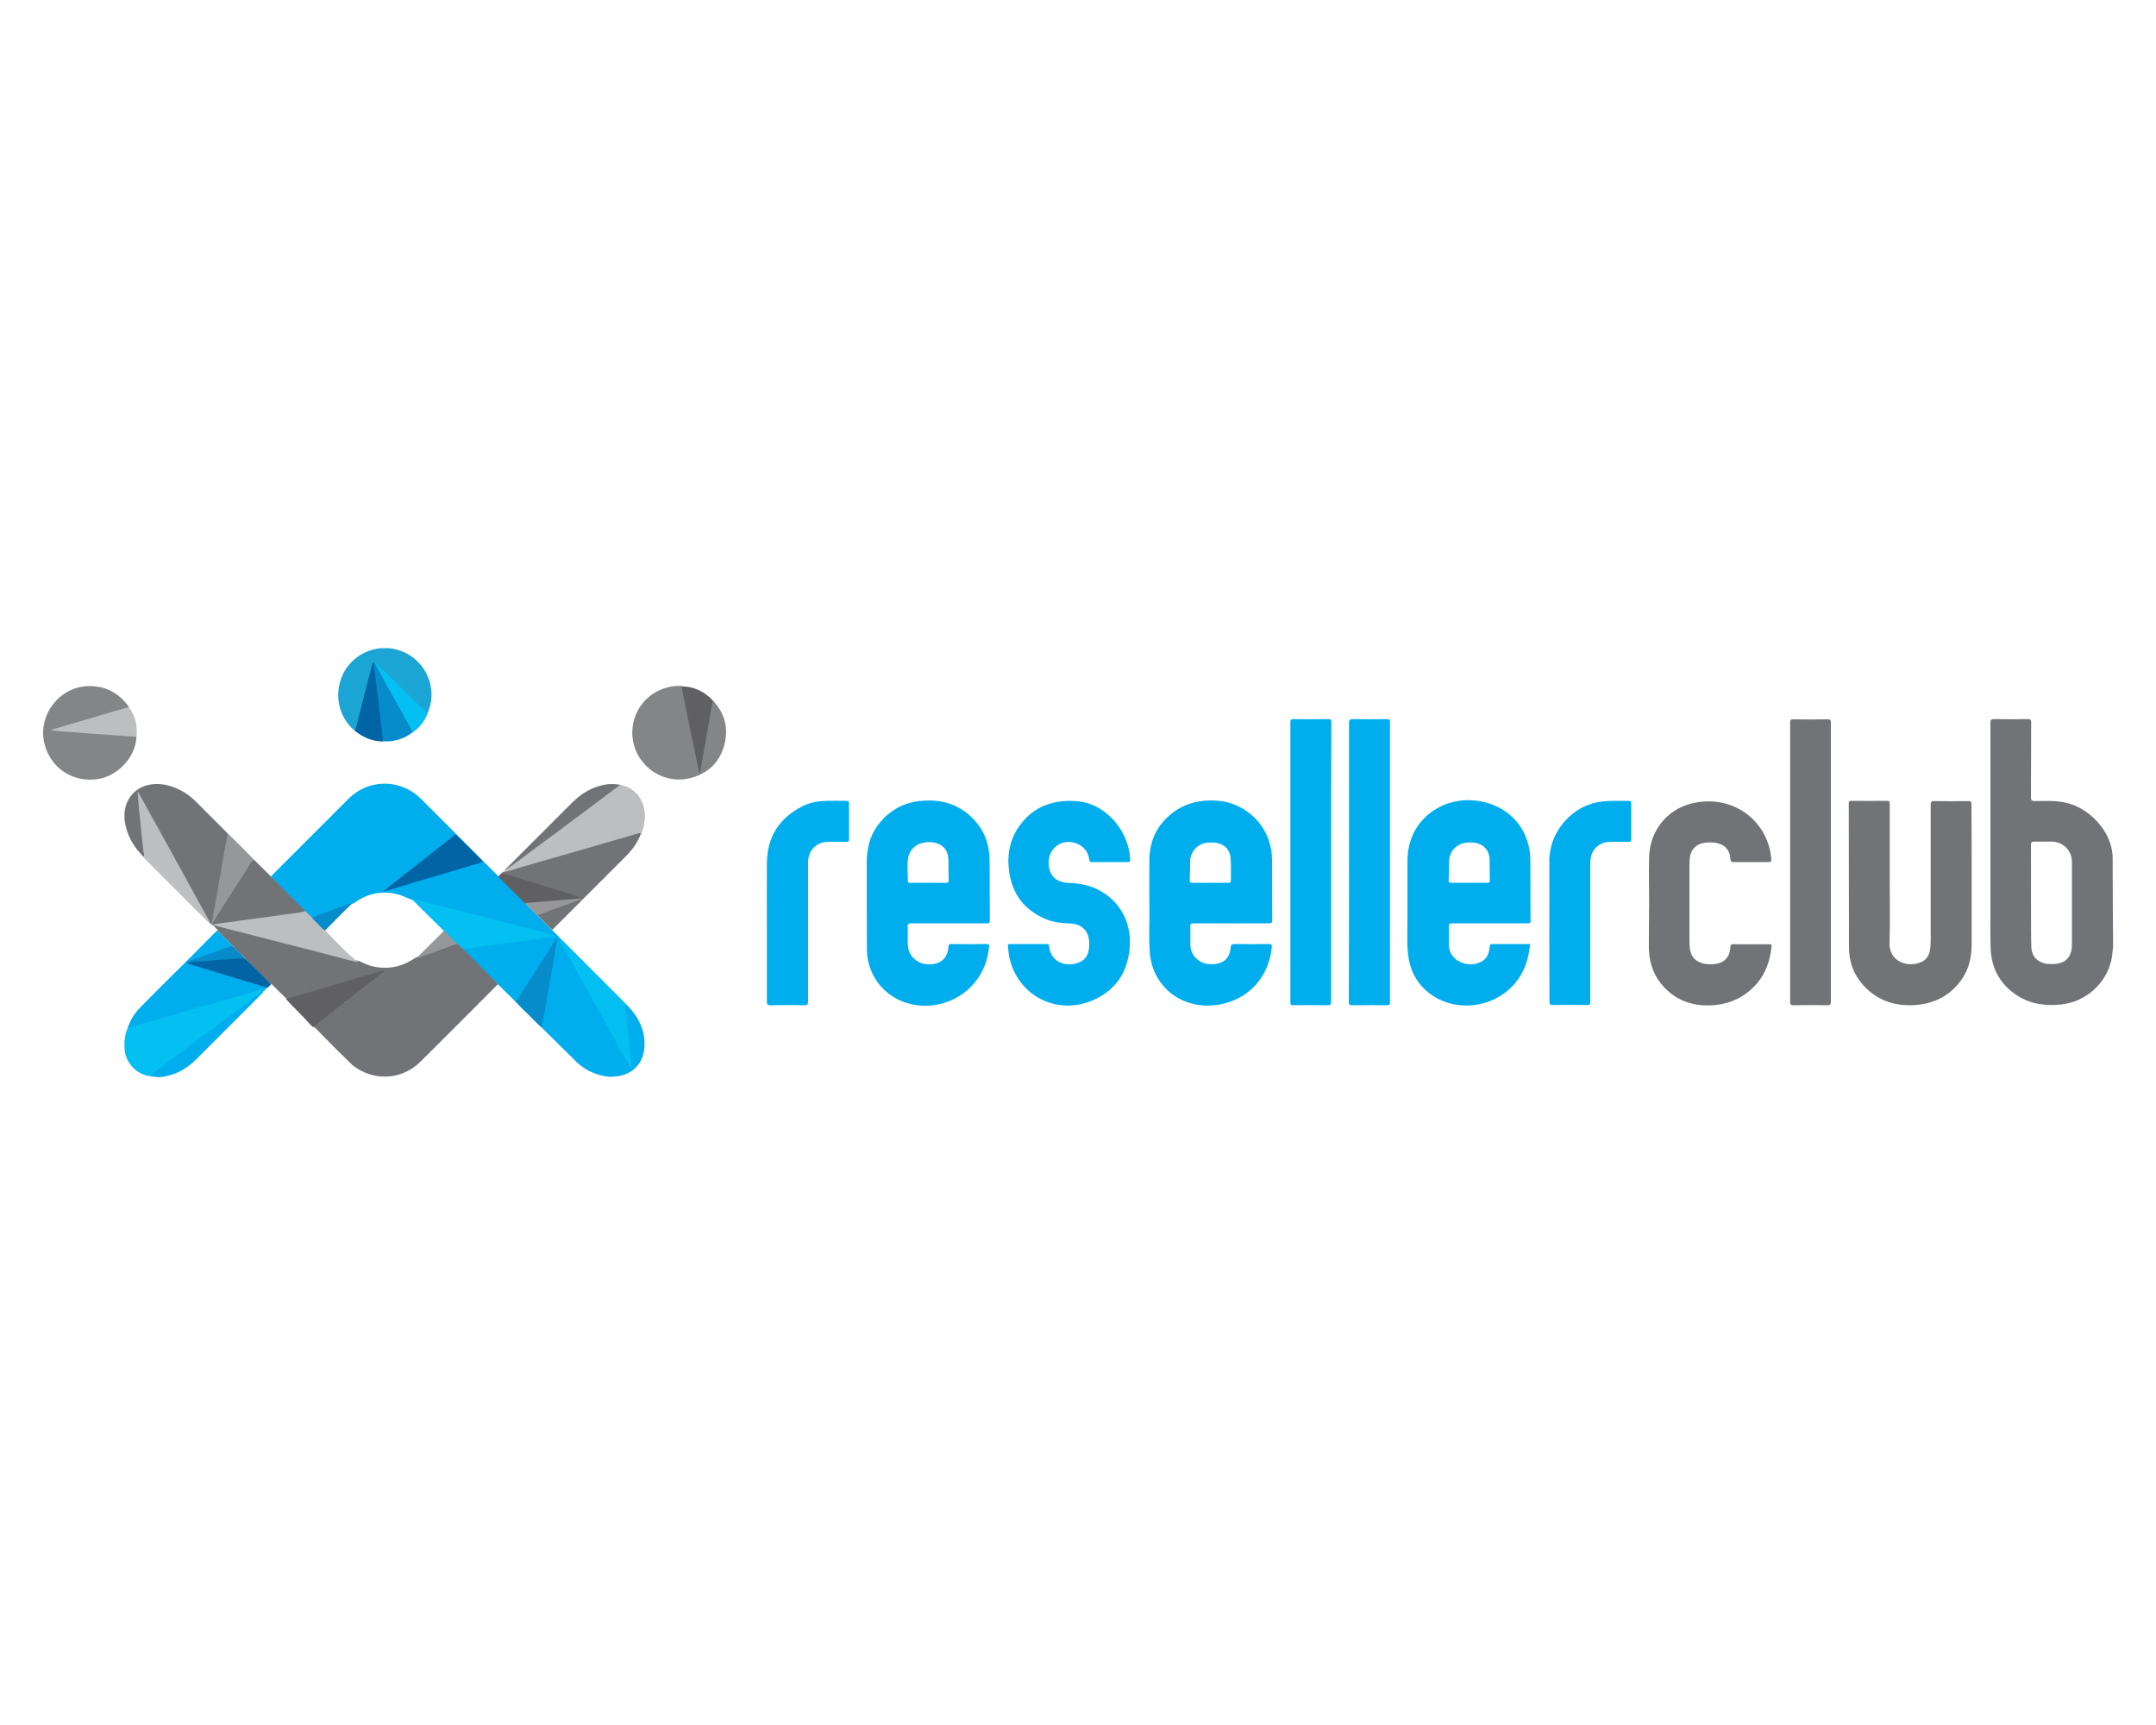 <?xml version="1.0" encoding="utf-8"?><!--Generator: Adobe Illustrator 23.0.6, SVG Export Plug-In . SVG Version: 6.00 Build 0)--><svg xmlns="http://www.w3.org/2000/svg" xmlns:xlink="http://www.w3.org/1999/xlink" xml:space="preserve" id="Слой_1" x="0px" y="0px" style="enable-background:new 0 0 1000 800" version="1.1" viewBox="0 0 1000 800"><style type="text/css">.st0{fill:#00AEEE;}
	.st1{fill:#727376;}
	.st2{fill:#727375;}
	.st3{fill:#838587;}
	.st4{fill:#BCBEC0;}
	.st5{fill:#04C0F2;}
	.st6{fill:#1AA5D5;}
	.st7{fill:#0064A5;}
	.st8{fill:#959799;}
	.st9{fill:#606062;}
	.st10{fill:#068BCB;}
	.st11{fill:#ABADAF;}
	.st12{fill:#068CCB;}</style><g><path d="M282.9,499.4c-5.8-0.5-10.9-2.7-15.2-6.6l-76.5-75.6c-0.2-0.1-0.5-0.1-0.7-0.1c-1.6-0.6-3-1.4-4.6-1.9
		c-7.2-2.3-14-1.4-20.4,2.7c-0.6,0.4-1.2,1-2,1.2c-3.5,0.9-6.8,2.4-10.2,3.5c-2.9,1-5.6,2.2-8.5,2.9c-1.4-0.6-2.2-1.9-3.3-2.9
		c-4.9-4.9-9.8-9.8-14.6-14.7c-0.5-0.5-1.1-0.8-1.1-1.6c12-12,23.9-23.9,35.9-35.9c8.5-8.5,21.7-9.3,31.2-2c1,0.8,2,1.7,2.9,2.6
		c5.3,5.3,94.6,94.7,94.6,94.7c5.8,5.8,9.3,12.5,8.4,20.9c-0.8,7.3-6.4,12.4-13.7,12.6C284.3,499.4,283.6,499.4,282.9,499.4z" class="st0"/><path d="M214.9,440.2c5,5,10,10.1,15,15.1c0.4,0.4,0.7,0.8,1.1,1.1c-0.2,0.2-0.3,0.4-0.5,0.5
		c-11.8,11.8-23.6,23.7-35.5,35.5c-8.6,8.5-21.7,9.2-31.2,1.8c-0.2-0.1-0.4-0.3-0.6-0.5c-5.8-5.6-11.5-11.3-17-17
		c0.3-1.1,1.7-1.4,1.9-2.6c0.1-0.1,0.2-0.2,0.3-0.3c2.2-0.7,3.9-2.1,5.2-4c0.1-0.1,0.2-0.2,0.3-0.3c2.2-0.9,4-2.5,5.8-4.1
		c0.4-0.4,0.4-0.8,0.7-1.2c0.1-0.1,0.2-0.2,0.3-0.2c2.4-0.5,4-2.2,5.4-4c0.1-0.1,0.2-0.2,0.3-0.3c2.5-0.7,4-2.7,6-4.3
		c0.3-0.3,0.2-0.7,0.5-1c0.1-0.1,0.2-0.2,0.3-0.2c2.3-0.5,3.8-2.1,5.3-3.8c0-0.1,0.1-0.2,0.2-0.3c0.1-0.2,0.1,0.1,0.1-0.1
		c0-0.1-0.1-0.1-0.2-0.1c-8.3,2.6-16.6,5-24.9,7.4c-6.1,1.8-12.3,3.6-18.4,5.5c-0.8,0.2-1.6,0.7-2.5,0.3c-2.3-2.2-4.6-4.5-6.8-6.7
		c-0.7-0.1-1-0.7-1.5-1.1c-3.6-3.6-7.2-7.2-10.8-10.8c-1.9-1.9-3.8-3.9-5.8-5.8c-2-2-4-4-6-6c-0.4-0.4-0.9-0.8-1-1.4
		c-0.7-0.8-1.5-1.6-2.2-2.3c0.2-0.2,0.4-0.3,0.6-0.3c0.9-0.1,1.7,0.3,2.5,0.5c10.4,2.6,20.7,5.3,31,7.9c10.9,2.8,21.7,5.5,32.5,8.3
		c0.4,0.1,0.8,0.2,1.3,0.3c2.1,1,4.2,2,6.4,2.5c6.3,1.4,12.3,0.5,17.9-2.9c0.7-0.4,1.4-0.9,2.1-1.3c5.8-2.2,11.7-4.2,17.5-6.3
		c0.5-0.2,1-0.4,1.5-0.3C213.3,438,214.1,439.1,214.9,440.2z" class="st1"/><path d="M914.5,406.8c0,10.3,0,20.5,0,30.8c0,6.2-1.2,12-4.9,17c-5.2,7.2-12.4,10.8-21.1,11.5
		c-9.4,0.7-17.7-2-24.2-9.1c-4.6-5-6.7-11-6.7-17.7c-0.1-22.2,0-44.5-0.1-66.7c0-0.9,0.2-1.2,1.1-1.2c5.6,0,11.2,0.1,16.7,0
		c1.2,0,1.2,0.6,1.2,1.4c0,12,0,24.1,0,36.1c0,9.4,0.2,18.9-0.1,28.3c-0.3,8.9,8.6,11.8,14.9,8.9c2.6-1.2,3.7-3.6,4-6.3
		c0.1-1.2,0.2-2.5,0.2-3.7c0-20.9,0-41.9,0-62.8c0-1.4,0.3-1.9,1.8-1.8c5.2,0.1,10.5,0.1,15.7,0c1.1,0,1.4,0.3,1.4,1.4
		C914.5,384.2,914.5,395.5,914.5,406.8z" class="st2"/><path d="M477.2,437.8c2.7,0,5.5,0,8.2,0c0.9,0,1.2,0.2,1.2,1.1c0.8,7.9,8.8,10,14.7,7.1c2.5-1.3,3.5-3.6,3.8-6.3
		c0.2-1.8,0.2-3.6-0.3-5.3c-1-3.7-3.9-5.9-8.1-6.1c-3.8-0.2-7.5-0.4-11-1.8c-10.4-4.1-16.3-11.7-17.7-22.8c-1-7.7,0.5-14.9,5.2-21.2
		c6.4-8.6,15.3-11.6,25.7-11c14,0.8,24.8,14,25.3,27.1c0,0.9-0.2,1.3-1.2,1.2c-5.5,0-11.1,0-16.6,0c-0.9,0-1.1-0.3-1.2-1.1
		c-0.5-5-4.9-8.5-10.3-8.2c-4.7,0.3-8.4,4.2-8.5,9.1c-0.1,6.4,3.1,9.7,9.8,9.9c4.8,0.2,9.5,1.1,13.7,3.4c9.4,5,14.9,14.7,14.1,26.1
		c-0.6,9.3-4.4,17.2-12.3,22.3c-18.4,11.9-40.3,1.6-43.8-18.6c-0.2-1.3-0.2-2.6-0.4-3.9c-0.1-0.8,0.2-1,1-1
		C471.5,437.8,474.3,437.8,477.2,437.8z" class="st0"/><path d="M764.9,418.8c0-7.1-0.2-14.3,0-21.4c0.3-11.9,8.1-21.8,19.4-24.7c18.7-4.8,35.4,7.4,37.2,25
		c0.2,2.1,0.2,2.1-1.8,2.1c-5.2,0-10.4,0-15.6,0c-1,0-1.4-0.2-1.5-1.3c-0.2-4.4-2.8-7.1-7.2-7.7c-1.9-0.2-3.7-0.2-5.6,0.2
		c-3.4,0.8-5.6,3.2-6,6.7c-0.1,1.1-0.2,2.3-0.2,3.5c0,11.6,0,23.2,0,34.8c0,1.3,0.1,2.6,0.2,3.9c0.4,3.6,2.5,6,6,6.9
		c2,0.5,4.1,0.5,6.2,0.2c4.1-0.7,6.4-3.5,6.6-7.7c0-1.1,0.3-1.4,1.5-1.4c5.5,0.1,11,0,16.5,0c0.7,0,1.2-0.1,1.1,0.9
		c-0.7,6.9-2.8,13.1-7.7,18.3c-5,5.3-11.2,8.3-18.4,9c-9.1,0.9-17.3-1.4-23.8-8.3c-4.6-4.9-6.8-10.9-7-17.6
		C764.7,433,764.9,425.9,764.9,418.8z" class="st1"/><path d="M625.7,399.7c0-21.5,0-43,0-64.5c0-1.3,0.3-1.7,1.6-1.7c5.3,0.1,10.7,0.1,16,0c1,0,1.4,0.2,1.4,1.3
		c0,43.4,0,86.7,0,130.1c0,1.2-0.4,1.3-1.4,1.3c-5.4,0-10.8-0.1-16.2,0c-1.2,0-1.5-0.3-1.5-1.5C625.7,443,625.7,421.4,625.7,399.7z" class="st0"/><path d="M617.4,399.8c0,21.6,0,43.1,0,64.7c0,1.2-0.2,1.7-1.6,1.7c-5.3-0.1-10.7-0.1-16,0c-1.1,0-1.3-0.3-1.3-1.4
		c0-43.3,0-86.6,0-129.9c0-1.2,0.4-1.4,1.5-1.4c5.3,0.1,10.7,0.1,16,0c1.2,0,1.5,0.3,1.5,1.5C617.4,356.6,617.4,378.2,617.4,399.8z" class="st0"/><path d="M849.2,399.8c0,21.6,0,43.1,0,64.7c0,1.3-0.3,1.7-1.6,1.7c-5.2-0.1-10.5-0.1-15.7,0c-1.3,0-1.6-0.3-1.6-1.6
		c0-19.4,0-38.9,0-58.3c0-23.7,0-47.4,0-71c0-1.4,0.3-1.8,1.7-1.7c5.2,0.1,10.5,0.1,15.7,0c1.2,0,1.5,0.3,1.5,1.5
		C849.2,356.6,849.2,378.2,849.2,399.8z" class="st1"/><path d="M355.7,431.8c0-10.6-0.1-21.2,0-31.8c0.2-12.1,5.9-20.8,16.7-26.2c3.5-1.7,7.2-2.3,11.1-2.4c3-0.1,6,0,9,0
		c0.9,0,1.3,0.2,1.3,1.2c0,5.6,0,11.2,0,16.7c0,0.9-0.3,1.1-1.1,1.1c-2.7-0.1-5.5,0-8.2,0c-5.8,0-9.7,3.8-9.7,9.7
		c0,21.4,0,42.8,0,64.3c0,1.5-0.3,1.8-1.8,1.8c-5.2-0.1-10.4-0.1-15.6,0c-1.3,0-1.7-0.3-1.7-1.6
		C355.7,453.6,355.7,442.7,355.7,431.8z" class="st0"/><path d="M718.6,430.9c0-10.3,0.1-20.6,0-30.9c-0.2-14.9,10.7-24.7,19.7-27.3c3.4-1,6.8-1.3,10.3-1.3c2.3,0,4.6,0,6.9,0
		c0.9,0,1.1,0.3,1.1,1.1c0,5.6,0,11.2,0,16.7c0,1-0.3,1.2-1.2,1.2c-2.7-0.1-5.4,0-8.1,0c-5.9,0-9.7,3.8-9.7,9.8
		c0,11.2,0,22.3,0,33.5c0,10.3,0,20.7,0,31c0,1.1-0.3,1.4-1.4,1.4c-5.3-0.1-10.7-0.1-16,0c-1.2,0-1.5-0.3-1.5-1.5
		C718.6,453.4,718.6,442.2,718.6,430.9z" class="st0"/><path d="M66.6,397.4c-4.4-4.4-7.5-9.5-8.6-15.7c-1.5-8.6,2.9-15.9,10.9-17.7c4.6-1,9-0.1,13.2,1.7
		c3.2,1.4,6,3.3,8.4,5.7c5,5,10,10,15,15c0.5,0.7,0.2,1.4,0,2.1c-2.3,13-4.6,26-6.9,39c0,0.2-0.1,0.3-0.2,0.5
		c-0.2,0.3-0.5,0.4-0.8,0.3c-2-2.3-3.2-5.1-4.6-7.8c-4.9-8.8-9.8-17.7-14.6-26.5c-3.9-7.1-7.9-14.2-11.8-21.3
		c-0.8-1.5-1.7-3-2.5-4.5c0.5,3.3,0.7,6.6,1.1,9.9c0.5,4.2,0.9,8.4,1.3,12.6c0.2,1.9,0.4,3.8,0.6,5.7
		C67.1,396.8,67.3,397.3,66.6,397.4z" class="st1"/><path d="M63.3,341.7c-0.4,9.3-8.4,18.1-17.9,19.6c-11.8,1.8-22.3-5.3-24.9-16.9c-2.9-12.9,7.1-25.8,20.3-26.2
		c7.6-0.2,13.6,2.7,18.3,8.7c0.3,0.4,0.5,0.8,0.8,1.2c-0.3,0.5-0.9,0.6-1.4,0.7c-10.6,3.1-21.2,6.2-31.9,9.3c-0.7,0.2-1.3,0.4-2,0.4
		c2.8,0,5.5,0.3,8.2,0.5c3.4,0.3,6.8,0.5,10.2,0.7c4.7,0.4,9.4,0.7,14.1,1.1c1.6,0.1,3.3,0.1,4.9,0.4
		C62.5,341.3,63,341.3,63.3,341.7z" class="st3"/><path d="M330.6,324.8c5.7,6,7.4,13.1,5.3,20.9c-2.2,8-7.7,13.2-15.9,15.2c-14.1,3.4-27.5-7.9-26.7-22.4
		c0.7-11.9,10.7-20.9,22.8-20.4c0.4,0.4,0.5,0.8,0.6,1.3c2.5,12.4,5.1,24.8,7.7,37.2c0,0.1,0,0.3,0.1,0.6c1.4-8.1,2.9-16,4.2-23.9
		c0.4-2.3,0.9-4.6,1.3-7C330,325.8,330,325.2,330.6,324.8z" class="st3"/><path d="M287.7,364c5.7,0.9,10.4,5.8,11.1,11.4c0,0.3,0.1,0.6,0.2,1c-0.2,1.4-0.2,2.8,0,4.3c-0.4,2.1-0.6,4.2-1.6,6.1
		c-7.5,2-14.9,4.2-22.3,6.3c-11.8,3.4-23.6,6.8-35.3,10.2c-1.6,0.5-3.2,1-4.8,1.4c-0.6,0.2-1.3,0.5-1.9,0c0.2-0.6,0.8-0.9,1.4-1.1
		c7.3-6.1,15.1-11.4,22.7-17.1c9.6-7.2,19.3-14.4,29-21.5C286.5,364.5,287,364.1,287.7,364z" class="st4"/><path d="M123.7,458.3c-0.5,0.7-1.1,1.2-1.7,1.7c-7,5.2-14,10.4-21,15.6c-10,7.5-20.1,14.9-30.1,22.4
		c-0.5,0.4-1.1,0.7-1.8,1c-5.8-0.8-10.8-6.2-11.3-12.1c-0.3-3.5,0-6.9,1.4-10.1c0.5-0.5,1.1-0.8,1.7-1c17.6-5,35.1-10.1,52.7-15.1
		c2.6-0.8,5.3-1.5,7.9-2.3C122.2,458.2,123,457.8,123.7,458.3z" class="st5"/><path d="M232.9,404.6c3.2-0.5,6.3-1.7,9.4-2.6c17.9-5.1,35.8-10.3,53.7-15.5c0.4-0.1,0.9-0.4,1.3,0.1
		c-1.5,4-3.9,7.4-7,10.5c-11,11-22,22-33,33c-0.4,0.4-0.8,0.8-1.2,1.2c-2.4-2.4-4.8-4.8-7.2-7.2c0.2-0.4,0.7-0.5,1.1-0.6
		c5.7-2.1,11.5-4.1,17.2-6.2c0.5-0.2,1.1-0.4,1.7-0.4c0.6-0.1-0.1-0.2,0-0.4c0.1-0.2,0.2-0.2,0.4-0.3c0.2-0.1-0.1,0-0.1-0.1
		c-3.6-0.7-7.1-2.1-10.7-3.1c-7.7-2.3-15.5-4.7-23.2-7.1c-1-0.3-2-0.4-2.8-1.2C232.7,404.8,232.8,404.7,232.9,404.6z" class="st1"/><path d="M123.7,458.3c-3.8,0.8-7.6,2.1-11.3,3.2c-10.8,3.1-21.6,6.2-32.5,9.3c-6.9,2-13.8,4-20.7,6
		c1.1-3.4,2.9-6.5,5.4-9.1c7-7.2,14.1-14.2,21.2-21.2c0.4-0.1,0.7-0.1,1.1,0c9.9,2.9,19.7,6,29.6,9c1.9,0.6,3.9,1.1,5.8,1.7
		c0.6,0.2,1.2,0.3,1.6,0.8C123.9,458.2,123.8,458.2,123.7,458.3z" class="st0"/><path d="M176.8,300.6c1.2,0,2.3,0,3.5,0c15.5,1.5,23.9,17.5,17.9,30.4c-1.6-1-2.8-2.6-4.3-3.7
		c-0.6-0.5-1.1-1.1-1.6-1.6c-5.8-5.9-11.9-11.5-17.7-17.4c-0.3-0.3-0.5-0.6-0.9-0.7c-0.1,0-0.2,0.1-0.3,0.2
		c-1.1,3.8-2.1,7.7-3.1,11.6c-1.6,6-3.3,12.1-4.8,18.2c-0.1,0.6-0.2,1.1-0.7,1.5c-6.9-5.6-9.6-14.8-6.9-23.4
		C160.4,307.3,168,301.3,176.8,300.6z" class="st6"/><path d="M125.7,406.5c4.9,5,9.9,9.9,14.8,14.9c0.4,0.4,0.8,0.8,1.2,1.3c-0.3,0.7-0.9,0.8-1.5,0.9
		c-12.9,1.8-25.8,3.5-38.6,5.3c-0.8,0.1-1.5,0.1-2.3,0.1c-0.5-0.1-1.2,0-0.9-0.9l0,0c1.3-2.7,3.1-5.2,4.7-7.7
		c4.2-6.6,8.4-13.2,12.6-19.8c0.5-0.8,0.7-2,2-2C120.3,401.2,123,403.8,125.7,406.5z" class="st1"/><path d="M66.6,397.4c0.6-0.9,0-1.8-0.1-2.6c-0.6-6.1-1.3-12.1-1.9-18.2c-0.3-3.2-0.6-6.3-0.7-9.6
		c11.3,20.4,22.6,40.8,33.8,61.3c0.1,0.1,0.1,0.1,0.1,0.2c0,0.1-0.1,0.1-0.1,0.1c-0.3-0.2-0.6-0.5-0.9-0.7
		c-9.8-9.8-19.7-19.7-29.5-29.5C67.1,398.1,66.8,397.7,66.6,397.4z" class="st4"/><path d="M290.3,465.9c-0.7,1.7,0,3.3,0.2,4.9c0.2,3.2,0.7,6.4,1,9.7c0.4,3.4,0.8,6.8,1.1,10.2c0.1,1.6,0.5,3.2,0.3,5
		c-1.1-1.1-1.6-2.5-2.3-3.7c-3.4-6-6.6-12-9.9-18c-4.3-7.7-8.6-15.4-12.9-23.1c-2.7-4.9-5.4-9.7-8-14.6c-0.3-0.5-0.4-1.1-0.7-1.6
		c0.3,0.2,0.6,0.5,0.9,0.7c9.8,9.8,19.5,19.5,29.3,29.3C289.7,465,290,465.5,290.3,465.9z" class="st5"/><path d="M224,399.5c-1.7,1.1-3.7,1.3-5.5,1.9c-8.8,2.7-17.6,5.2-26.3,7.8c-4.5,1.3-8.9,2.7-13.4,4
		c-0.2,0.1-0.4,0-0.9,0.1c2.3-1.9,4.4-3.6,6.5-5.2c8.1-6.4,16.2-12.8,24.3-19.1c0.9-0.7,1.6-1.7,2.8-1.9
		C215.7,391.1,219.8,395.3,224,399.5z" class="st7"/><path d="M117.7,398.6c-1.7,1.6-2.7,3.7-3.9,5.6c-4.4,6.7-8.7,13.6-13,20.3c-0.8,1.2-1.3,2.5-2.4,3.5
		c0.2-2.7,0.8-5.4,1.3-8c1.2-6.9,2.4-13.8,3.6-20.7c0.8-4.3,1.5-8.5,2.3-12.8C109.7,390.4,113.7,394.4,117.7,398.6z" class="st8"/><path d="M330.6,324.8c-1,5.7-2,11.4-3,17.1c-1,5.5-1.9,10.9-2.9,16.4c0,0.1-0.1,0.1-0.3,0.4c-0.5-2.1-0.9-4.1-1.3-6
		c-2.3-11.1-4.6-22.2-6.8-33.3c-0.1-0.4-0.1-0.8-0.1-1.1C321.8,318.4,326.6,320.6,330.6,324.8z" class="st9"/><path d="M63.3,341.7c-7.2-0.5-14.3-1-21.5-1.5c-5.2-0.4-10.4-0.8-15.6-1.2c-0.8-0.1-1.6-0.2-2.8-0.4
		c3.4-1,6.4-1.9,9.4-2.8c8.7-2.6,17.5-5.1,26.2-7.7c0.3-0.1,0.6-0.1,0.8-0.1C62.8,332.2,63.9,336.7,63.3,341.7z" class="st4"/><path d="M69.2,499c4.3-3.2,8.6-6.5,12.9-9.7c9.3-6.9,18.6-13.8,27.8-20.7c3.5-2.6,7-5.3,10.6-7.8
		c0.4-0.3,0.8-0.9,1.5-0.6c-0.1,0.2-0.3,0.4-0.5,0.6c-10.2,10.2-20.3,20.3-30.5,30.5c-4.8,4.8-10.5,7.7-17.3,8.3
		C72.2,499.3,70.7,499.4,69.2,499z" class="st0"/><path d="M173.4,307.3c0.1,0,0.2,0,0.3,0c1.1,0.8,1.6,2.2,2.2,3.3c5,9.1,10,18.2,15.1,27.3c0.3,0.5,0.7,1.1,0.4,1.7
		c-4,3.1-8.6,4.5-13.6,4.2c-0.6-0.6-0.6-1.4-0.7-2.2c-1.3-10.7-2.6-21.4-3.9-32.1C173,308.8,173,308,173.4,307.3z" class="st10"/><path d="M287.7,364c-8.3,6.2-16.6,12.4-24.9,18.6c-9.2,6.8-18.3,13.6-27.5,20.4c-0.3,0.2-0.7,0.4-1,0.6
		c0-0.6,0.5-0.8,0.8-1.1c10.1-10.1,20.2-20.2,30.3-30.3c4.4-4.4,9.5-7.4,15.7-8.4C283.3,363.5,285.5,363.5,287.7,364z" class="st1"/><path d="M173.4,307.3c0.1,3.1,0.7,6.2,1,9.2c0.4,3.6,0.9,7.1,1.3,10.6c0.4,3.6,0.9,7.2,1.3,10.8c0.2,2,0.5,4,0.7,6
		c-4.9-0.1-9.2-1.8-13-4.9c1.5-5.7,3-11.5,4.4-17.2c1.2-4.6,2.4-9.2,3.6-13.9C172.9,307.6,172.8,307.1,173.4,307.3z" class="st7"/><path d="M232.7,404.9c2.4,0.7,4.8,1.3,7.2,2.1c10,3.1,20,6.2,30.1,9.3c-0.4,0.2-0.7,0.3-1,0.5
		c-0.4,0.4-0.8,0.4-1.3,0.5c-4.7,0.5-9.5,0.8-14.2,1.2c-2.8,0.2-5.5,0.5-8.3,0.7c-0.6,0-1.1,0-1.7-0.2c-4.1-4.1-8.3-8.3-12.4-12.4
		C231.6,405.9,232.1,405.4,232.7,404.9z" class="st9"/><path d="M191.4,339.7c-1.1-2.6-2.6-5-4-7.5c-2.7-5-5.5-10-8.3-14.9c-1.8-3.3-3.6-6.6-5.4-10c0.1-0.1,0.2-0.2,0.4-0.1
		c0.2,0.2,0.5,0.5,0.7,0.7c6.6,6.5,13.1,12.9,19.7,19.4c1.3,1.2,2.7,2.3,3.8,3.7C196.9,334.6,194.5,337.5,191.4,339.7z" class="st5"/><path d="M100.7,431.5c2.4,2.4,4.8,4.8,7.2,7.2c-0.4,0.5-1.1,0.6-1.7,0.8c-5.8,2.1-11.7,4.2-17.5,6.3
		c-0.8,0.3-1.6,0.9-2.6,0.4C91,441.3,95.8,436.4,100.7,431.5z" class="st0"/><path d="M86.1,446.2c3.6-1.2,7.1-2.5,10.7-3.7c3.7-1.2,7.2-2.9,11-3.8c2.1,1.8,4,3.7,5.8,5.8
		c-0.5,0.5-1.1,0.4-1.8,0.4c-4.4,0.3-8.7,0.7-13.1,1c-4,0.3-8,0.7-12,0.8c-0.3-0.1-0.6-0.2-0.9-0.3C85.9,446.4,86,446.3,86.1,446.2z
		" class="st10"/><path d="M299,380.6c-0.4-1.4-0.4-2.8,0-4.3C299,377.8,299,379.2,299,380.6z" class="st11"/><path d="M97.7,428.6c0-0.1,0-0.2,0-0.3c0.2-0.1,0.4-0.2,0.6-0.3c0,0.6,0.5,0.6,0.9,0.6c0.2,0.2,0.1,0.4,0,0.5
		c-0.2,0-0.5,0-0.7,0C98.2,429,98,428.8,97.7,428.6z" class="st8"/><path d="M979.9,398.1c-0.1-0.6,0.1-1.3-0.1-1.9c-0.9-11.2-11.2-22.2-22.9-24.2c-4.4-0.8-8.7-0.5-13.1-0.5
		c-1.4,0-1.8-0.3-1.8-1.7c0.1-11.6,0-23.2,0.1-34.8c0-1.1-0.3-1.5-1.4-1.5c-5.2,0.1-10.5,0.1-15.7,0c-1.5,0-1.8,0.3-1.8,1.8
		c0,28.7,0,57.5,0,86.2c0,6.1-0.1,12.2,0.1,18.3c0.3,9.4,4.5,16.9,12.5,22c6.3,4,13.2,4.8,20.5,4c11.1-1.2,20.6-9.7,23-20.6
		c0.1-0.6,0.2-1.2,0.3-1.7c0.3-2,0.5-4.1,0.5-6.2C980,428.5,979.9,408.6,979.9,398.1z M961,438c0,6.1-3.1,9.1-9.2,9.1
		c-1.2,0-2.3,0-3.4-0.3c-3.7-0.9-5.9-3.3-6.2-7.2c-0.3-3.8-0.1-39.9-0.2-47.8c0-1.2,0.3-1.5,1.5-1.5c2.7,0.1,5.4,0,8.1,0
		c5.3,0.1,9.4,4.1,9.4,9.4C961,412.6,961,425.3,961,438z" class="st1"/><path d="M132.6,463.3c7.3-2.2,14.7-4.3,22-6.5c7.8-2.3,15.6-4.6,23.4-6.9c0.3-0.1,0.6-0.1,0.8-0.1
		c0.2,0.3-0.1,0.4-0.3,0.6l0,0c-1.6,1.7-3.5,3-5.5,4.3c-0.1,0-0.2,0-0.3,0c-0.3,0.5-0.6,1-1.1,1.3c-1.9,1.3-3.6,3-5.6,4.2l0,0
		c-1.6,1.7-3.5,3-5.5,4.3c-0.1,0-0.2,0-0.3,0c-0.3,0.5-0.6,1-1.1,1.3c-1.9,1.3-3.6,3-5.6,4.2l0,0c-1.7,1.6-3.5,3.1-5.5,4.3l0,0
		c-0.7,0.9-1.6,1.6-2.6,2.1c-0.8-0.4-1.4-1.2-2-1.8C140,470.7,136.1,467.2,132.6,463.3z" class="st9"/><path d="M239.2,464.4c1.1-1,1.7-2.4,2.5-3.6c4.4-6.8,8.7-13.7,13.1-20.5c1.2-1.8,2.3-3.7,3.8-5.4
		c-0.6,3.5-1.2,6.9-1.8,10.4c-1.2,6.9-2.4,13.8-3.6,20.7c-0.6,3.5-1.4,7-1.8,10.6c-2.4-1.9-4.4-4.2-6.6-6.4
		C242.9,468.3,240.8,466.6,239.2,464.4z" class="st10"/><path d="M86.8,446.8c0.8-0.4,1.6-0.5,2.5-0.6c4.5-0.3,9-0.9,13.5-1.1c3.6-0.2,7.2-0.8,10.9-0.6c4.1,3.9,8.1,8,12.1,12
		c-0.6,0.5-1.2,1-1.7,1.6c-3.7-1.1-7.3-2.2-11-3.3C104.3,452.1,95.5,449.5,86.8,446.8z" class="st7"/><path d="M145.7,476.3c0.7-1,1.6-1.6,2.6-2.1c0.1,1.5-1.4,1.8-2.1,2.6C146,476.7,145.8,476.5,145.7,476.3z" class="st1"/><path d="M206,431.6c-5.1-5.1-9.7-10.6-15.6-14.9c4,1,8.1,2,12.1,3c13.1,3.3,26.1,6.7,39.2,10
		c5.2,1.3,10.5,2.7,15.7,4.1c0.2,0.1,0.4,0.2,0.9,0.4c-4.1,0.5-8,1-11.8,1.6c-3.6,0.5-7.3,1-10.9,1.5c-4.1,0.6-8.1,1.1-12.2,1.6
		c-2.8,0.4-5.7,0.8-8.5,1.2c-1.1-0.6-1.7-1.7-2.7-2.4c-0.8-0.2-1.3-0.8-1.8-1.3c-1.2-1.2-2.4-2.4-3.5-3.5
		C206.5,432.5,206,432.2,206,431.6z" class="st5"/><path d="M150.8,431.5c5.1,5,9.7,10.6,15.6,14.8c-4.6-0.9-9-2.2-13.5-3.4c-17.2-4.4-34.3-8.8-51.5-13.2
		c-0.7-0.2-1.5-0.4-2.2-0.6c0-0.2,0-0.4,0-0.5c5.4-0.7,10.7-1.4,16.1-2.2c5.4-0.7,10.8-1.4,16.2-2.2c3.4-0.5,6.8-0.7,10.2-1.6
		c1,0.9,2,1.9,2.9,2.8C146.9,427.2,148.8,429.4,150.8,431.5z" class="st4"/><path d="M243.5,418.8c8.5-0.7,17-1.4,25.5-2.1c0.3,0,0.6,0,1.2,0.1c-2.5,0.9-4.7,1.7-6.8,2.5c-4.5,1.6-9,3.2-13.5,4.9
		c-0.3,0.1-0.6,0.1-0.8,0.2C247.2,422.5,245.3,420.6,243.5,418.8z" class="st8"/><path d="M150.8,431.5c-1.2-0.5-1.9-1.6-2.8-2.4c-1.2-1.2-2.3-2.4-3.5-3.6c5.9-2.1,11.7-4.3,17.6-6.4
		c0.4-0.1,0.8-0.3,1.3-0.2C159.2,423,155,427.2,150.8,431.5z" class="st12"/><path d="M708.9,437.8c-5.5,0-11,0-16.5,0c-1.1,0-1.5,0.2-1.5,1.4c-0.2,2.7-1,5.2-3.5,6.6c-3.4,1.9-6.9,1.9-10.4,0.2
		c-3.3-1.7-5-4.5-5-8.3c0-2.6,0.1-5.3,0-7.9c-0.1-1.3,0.4-1.6,1.6-1.6c11.6,0,23.3,0,34.9,0c0.9,0,1.5,0,1.4-1.3
		c-0.1-9.3,0-18.7-0.1-28c0-3.2-0.5-6.3-1.6-9.4c-3.7-11-14-18-26.4-18.4c-14.7-0.4-29,10.2-29,28.2c0,6.5,0,13,0,19.5c0,0,0,0,0,0
		c0,1.7,0,3.4,0,5.1c0.1,6.3-0.4,12.6,0.3,18.9c0.8,6.6,3.5,12.4,8.6,16.8c11.8,10.3,30.8,8.5,41-3.6c4.2-5,6.2-10.9,6.9-17.3
		C710.1,437.8,709.6,437.8,708.9,437.8z M672.1,399.7c0.1-5.2,3.8-8.8,9.1-9c0.9,0,1.8,0,2.7,0.1c4.3,0.7,6.8,3.4,7,7.8
		c0.1,3.3,0,6.5,0.1,9.8c0,0.8-0.3,1.1-1.1,1c-2.8,0-5.6,0-8.4,0c-2.8,0-5.6,0-8.4,0c-0.9,0-1.2-0.3-1.2-1.1
		C672.1,405.5,672,402.6,672.1,399.7z" class="st0"/><path d="M588.7,437.8c-5.3,0.1-10.7,0.1-16,0c-1.3,0-1.8,0.2-1.9,1.7c-0.3,4.2-2.6,6.8-6.5,7.5
		c-1.2,0.2-2.5,0.2-3.7,0.1c-4.8-0.4-8.5-4.3-8.5-9.1c0-2.7,0.1-5.5,0-8.2c-0.1-1.3,0.3-1.6,1.6-1.6c11.6,0.1,23.3,0,34.9,0
		c0.9,0,1.5-0.1,1.5-1.3c-0.1-9.4,0-18.9-0.1-28.3c0-2.9-0.5-5.7-1.4-8.5c-3.3-10.5-13.3-18.2-24.4-18.8
		c-10.3-0.6-18.9,2.6-25.5,10.7c-3.9,4.9-5.5,10.6-5.6,16.8c-0.1,6.7,0,13.4,0,22c0.2,5.7-0.4,13.4,0.2,21.1
		c1.4,16.3,15.6,26.8,32.1,24c13.8-2.4,23.2-12.8,24.5-26.8C589.9,438.1,589.7,437.8,588.7,437.8z M552,399.5c0.1-4.6,3.4-8.2,8-8.7
		c1.2-0.1,2.4-0.1,3.6,0c4.3,0.5,7,3.2,7.2,7.6c0.2,3.3,0.1,6.6,0.1,9.9c0,0.9-0.3,1.1-1.2,1.1c-2.8,0-5.6,0-8.4,0
		c-2.8,0-5.6,0-8.4,0c-0.8,0-1.1-0.2-1.1-1.1C552,405.4,551.9,402.5,552,399.5z" class="st0"/><path d="M457.2,437.8c-5.2,0.1-10.5,0.1-15.7,0c-1.1,0-1.5,0.1-1.6,1.4c-0.4,4.5-2.6,7-6.4,7.8
		c-1.4,0.3-2.8,0.3-4.2,0.1c-4.1-0.5-7.6-3.7-8.1-7.8c-0.4-3.2,0-6.3-0.2-9.5c-0.1-1.3,0.4-1.6,1.6-1.6c11.7,0,23.4,0,35.1,0
		c0.9,0,1.4-0.1,1.4-1.2c-0.1-9.3,0-18.7-0.1-28c-0.1-6.3-1.7-12.2-5.8-17.2c-6.3-7.7-14.4-11-24.3-10.5
		c-9.1,0.4-16.4,4.2-21.8,11.5c-3.8,5.1-5.1,11.1-5.1,17.4c0,6.3,0,33.3,0.1,40.6c0.1,4.6,1.4,9,3.8,13c5.9,9.8,17.9,14.6,29.8,11.9
		c12.7-2.9,21.7-13.1,23-26.2C459,438,458.6,437.8,457.2,437.8z M421.1,398.5c0.5-4.2,3.7-7.3,7.9-7.8c1.3-0.2,2.6-0.2,3.9,0
		c4.3,0.7,6.8,3.4,7,8c0.1,3.2,0,6.4,0.1,9.7c0,0.9-0.4,1-1.1,1c-2.8,0-14,0-16.7,0c-0.6,0-1.2,0.1-1.1-0.8
		C421.1,405.3,420.7,401.9,421.1,398.5z" class="st0"/><path d="M206,431.6c2.1,2.1,4.1,4.1,6.2,6.2c-3.5,0.9-6.8,2.3-10.1,3.5c-3,1-6,2.1-9.1,3.2
		C197.3,440.2,201.7,435.9,206,431.6z" class="st8"/><path d="M166.2,460.1c1.5-1.7,3.4-2.8,5.1-4.3c0.5-0.4,1-0.8,1.6-1.2c0.4,1.3-0.8,1.6-1.4,2.1
		C169.8,458,168.6,460,166.2,460.1z" class="st1"/><path d="M153.8,469.9c1.5-1.7,3.4-2.8,5.1-4.3c0.5-0.4,1-0.8,1.6-1.2c0.4,1.3-0.8,1.6-1.4,2.1
		C157.5,468,156,469.5,153.8,469.9z" class="st1"/><path d="M148.3,474.2c1.7-1.7,3.4-3.2,5.5-4.3c0.2,1.4-1,1.7-1.8,2.3C150.9,473.2,149.9,474.3,148.3,474.2z" class="st1"/><path d="M173.1,454.6c1.6-1.7,3.5-3.1,5.5-4.3c0.2,1.4-1.1,1.6-1.8,2.3C175.8,453.6,174.7,454.6,173.1,454.6z" class="st1"/><path d="M160.7,464.4c1.6-1.7,3.5-3.1,5.5-4.3c0.2,1.4-1.1,1.6-1.8,2.3C163.4,463.4,162.3,464.4,160.7,464.4z" class="st1"/><path d="M178.6,450.2c0.1-0.2,0.2-0.4,0.3-0.6c0.2,0,0.5,0,0.4,0.3C179.2,450.3,178.9,450.2,178.6,450.2z" class="st1"/></g></svg>